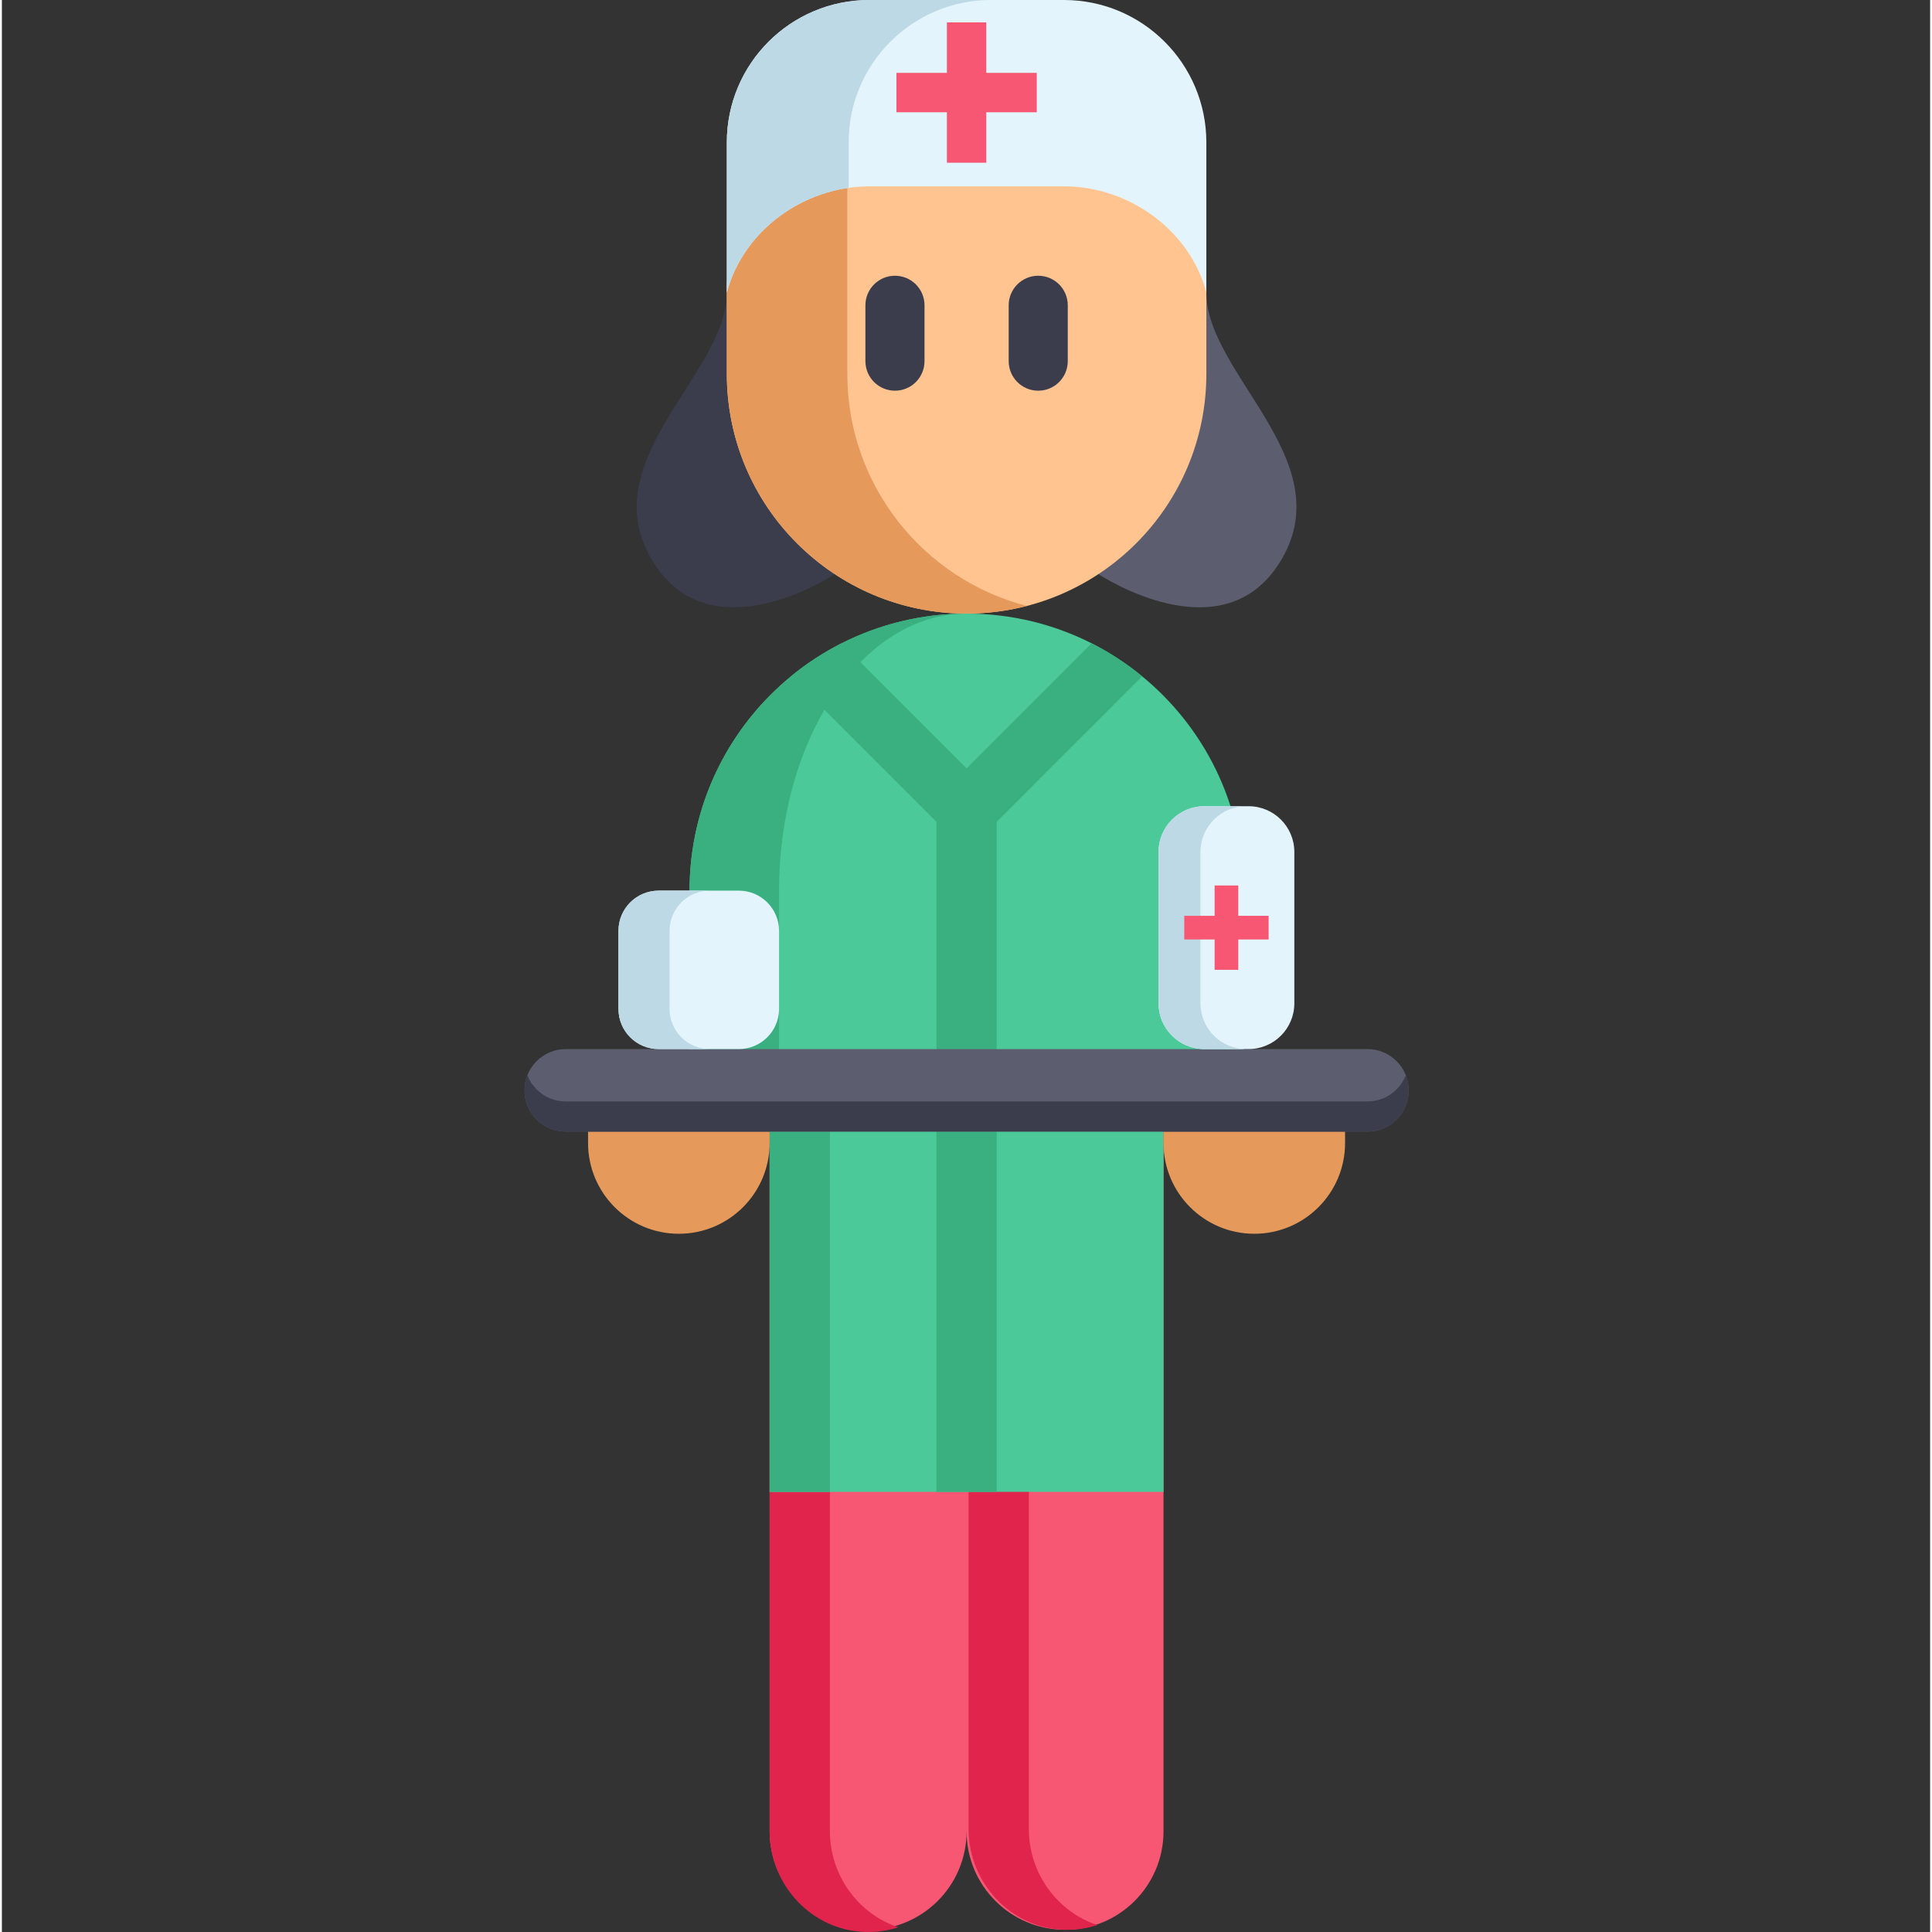 <svg height="511pt" viewBox="-138 0 511 512" width="511pt" xmlns="http://www.w3.org/2000/svg"><rect x="-138" y="0" width="511" height="512" fill="#333333" stroke="none"/><path d="m54.113 77.543h59.027v74.602h-30.418s-33.371 22.289-48.641-4.09c-15.285-26.391 20.039-48.988 20.031-70.512zm0 0" fill="#3b3d4c"/><path d="m201.242 148.055c-15.273 26.379-48.645 4.09-48.645 4.09h-26.961v-74.602h55.562c0 21.523 35.312 44.121 20.043 70.512zm0 0" fill="#5c5e70"/><path d="m117.656 162.609c-35.09 0-63.539-28.445-63.539-63.539v-21.527c0-35.094 28.449-63.543 63.539-63.543 35.094 0 63.543 28.449 63.543 63.543v21.527c0 35.094-28.449 63.539-63.543 63.539zm0 0" fill="#ffc48f"/><path d="m133.625 160.586c-5.102 1.324-10.445 2.023-15.969 2.023-35.094 0-63.539-28.445-63.539-63.539v-21.535c0-35.082 28.445-63.539 63.539-63.539 5.523 0 10.867.699 15.969 2.027-27.367 7.074-47.578 4.184-47.578 33.758v49.289c0 29.582 20.211 54.438 47.578 61.516zm0 0" fill="#e59a5c"/><path d="m181.195 37.734v39.801c-4.227-16.199-20.199-28.152-37.734-28.152h-51.609c-17.535 0-33.508 11.953-37.734 28.152v-39.801c0-20.836 16.891-37.734 37.734-37.734h51.609c20.844 0 37.734 16.898 37.734 37.734zm0 0" fill="#e3f4fc"/><path d="m124.137 0c-20.844 0-37.734 16.898-37.734 37.734v12.047c-15.305 2.148-28.496 13.258-32.285 27.754v-39.801c0-20.836 16.887-37.734 37.734-37.734zm0 0" fill="#bdd9e5"/><path d="m191.074 236.027v52.926h-146.836v-52.926c0-20.27 8.215-38.633 21.5-51.918 1.715-1.715 3.508-3.34 5.379-4.875 4.113-3.383 8.609-6.316 13.402-8.75 9.957-5.039 21.211-7.879 33.133-7.879 11.93 0 23.184 2.84 33.141 7.879 4.789 2.434 9.281 5.367 13.391 8.75 16.422 13.465 26.891 33.902 26.891 56.793zm0 0" fill="#4bc999"/><path d="m117.652 162.609c-13.727 0-26.148 8.215-35.145 21.504-9 13.285-14.551 31.648-14.551 51.918v52.926h-23.719v-52.926c0-20.27 8.215-38.633 21.504-51.918 13.289-13.289 31.641-21.504 51.91-21.504zm0 0" fill="#3aaf80"/><path d="m98.676 103.539c-4.324 0-7.832-3.504-7.832-7.828v-14.809c0-4.324 3.508-7.828 7.832-7.828s7.828 3.504 7.828 7.828v14.809c0 4.324-3.504 7.828-7.828 7.828zm0 0" fill="#3b3d4c"/><path d="m136.641 103.539c-4.324 0-7.828-3.504-7.828-7.828v-14.809c0-4.324 3.504-7.828 7.828-7.828s7.828 3.504 7.828 7.828v14.809c0 4.324-3.504 7.828-7.828 7.828zm0 0" fill="#3b3d4c"/><path d="m169.844 288.949v196.363c0 7.215-2.922 13.727-7.641 18.457-4.727 4.719-11.242 7.641-18.453 7.641-14.406 0-26.098-11.68-26.098-26.098 0 7.215-2.922 13.727-7.641 18.457-4.73 4.719-11.242 7.641-18.457 7.641-14.402 0-26.094-11.68-26.094-26.098v-196.363" fill="#f75772"/><path d="m152.309 510.156c-2.691.875-5.574 1.316-8.559 1.25-14.301-.281-25.566-12.379-25.566-26.68v-135.574c8.82 0 15.973 7.152 15.973 15.973v119.602c0 11.711 7.559 21.953 18.152 25.43zm0 0" fill="#e0244c"/><path d="m81.43 318.809v166.504c0 11.711 7.559 21.953 18.152 25.43-2.691.875-5.574 1.312-8.559 1.25-14.301-.281-25.562-12.379-25.562-26.68v-166.504l53.059-20.824 7.848 3.184zm0 0" fill="#e0244c"/><path d="m65.457 291.207h104.387v104.156h-104.387zm0 0" fill="#4bc999"/><path d="m109.664 214.703h15.973v180.66h-15.973zm0 0" fill="#3aaf80"/><path d="m65.461 291.207h15.969v104.152h-15.969zm0 0" fill="#3aaf80"/><path d="m41.402 326.961c-13.285 0-24.059-10.773-24.059-24.059v-3.016h48.117v3.016c0 13.285-10.77 24.059-24.059 24.059zm0 0" fill="#e59a5c"/><path d="m193.902 326.961c-13.285 0-24.059-10.773-24.059-24.059v-3.016h48.117v3.016c0 13.285-10.77 24.059-24.059 24.059zm0 0" fill="#e59a5c"/><path d="m223.875 278.016h-212.438c-6.039 0-10.934 4.895-10.934 10.934 0 6.039 4.895 10.934 10.934 10.934h212.438c6.039 0 10.938-4.895 10.938-10.934 0-6.039-4.895-10.934-10.938-10.934zm0 0" fill="#5c5e70"/><path d="m234.812 288.945c0 6.043-4.895 10.938-10.941 10.938h-212.434c-3.023 0-5.762-1.219-7.734-3.203-1.98-1.984-3.203-4.719-3.203-7.734 0-1.41.262-2.758.75-3.988.555 1.418 1.398 2.684 2.453 3.738 1.973 1.98 4.711 3.203 7.734 3.203h212.434c4.637 0 8.594-2.879 10.188-6.941.492 1.234.754 2.578.754 3.988zm0 0" fill="#3b3d4c"/><path d="m112.438 5.934h10.438v37.191h-10.438zm0 0" fill="#f75772"/><path d="m99.059 19.312h37.191v10.438h-37.191zm0 0" fill="#f75772"/><path d="m164.184 179.234-40.988 41c-1.535 1.527-3.539 2.289-5.543 2.289-2.008 0-4.012-.762-5.535-2.289l-41-41c4.113-3.383 8.609-6.316 13.402-8.75l33.133 33.145 33.141-33.145c4.789 2.434 9.281 5.367 13.391 8.75zm0 0" fill="#3aaf80"/><path d="m57.305 236.031h-21.258c-5.883 0-10.648 4.77-10.648 10.652v20.684c0 5.879 4.766 10.648 10.648 10.648h21.258c5.883 0 10.652-4.77 10.652-10.648v-20.684c0-5.883-4.77-10.652-10.652-10.652zm0 0" fill="#e3f4fc"/><path d="m49.582 278.012h-13.539c-5.887 0-10.645-4.758-10.645-10.645v-20.68c0-5.887 4.758-10.66 10.645-10.66h13.539c-5.887 0-10.645 4.773-10.645 10.66v20.68c0 5.887 4.758 10.645 10.645 10.645zm0 0" fill="#bdd9e5"/><path d="m192.387 213.656h-11.734c-6.695 0-12.125 5.43-12.125 12.125v40.109c0 6.695 5.43 12.125 12.125 12.125h11.734c6.699 0 12.125-5.43 12.125-12.125v-40.109c0-6.695-5.43-12.125-12.125-12.125zm0 0" fill="#e3f4fc"/><path d="m191.762 278.012h-11.105c-6.699 0-12.129-5.426-12.129-12.117v-40.117c0-6.691 5.43-12.117 12.129-12.117h11.105c-6.699 0-12.129 5.426-12.129 12.117v40.117c0 6.691 5.43 12.117 12.129 12.117zm0 0" fill="#bdd9e5"/><g fill="#f75772"><path d="m183.383 234.66h6.273v22.355h-6.273zm0 0"/><path d="m175.344 242.699h22.355v6.273h-22.355zm0 0"/></g></svg>